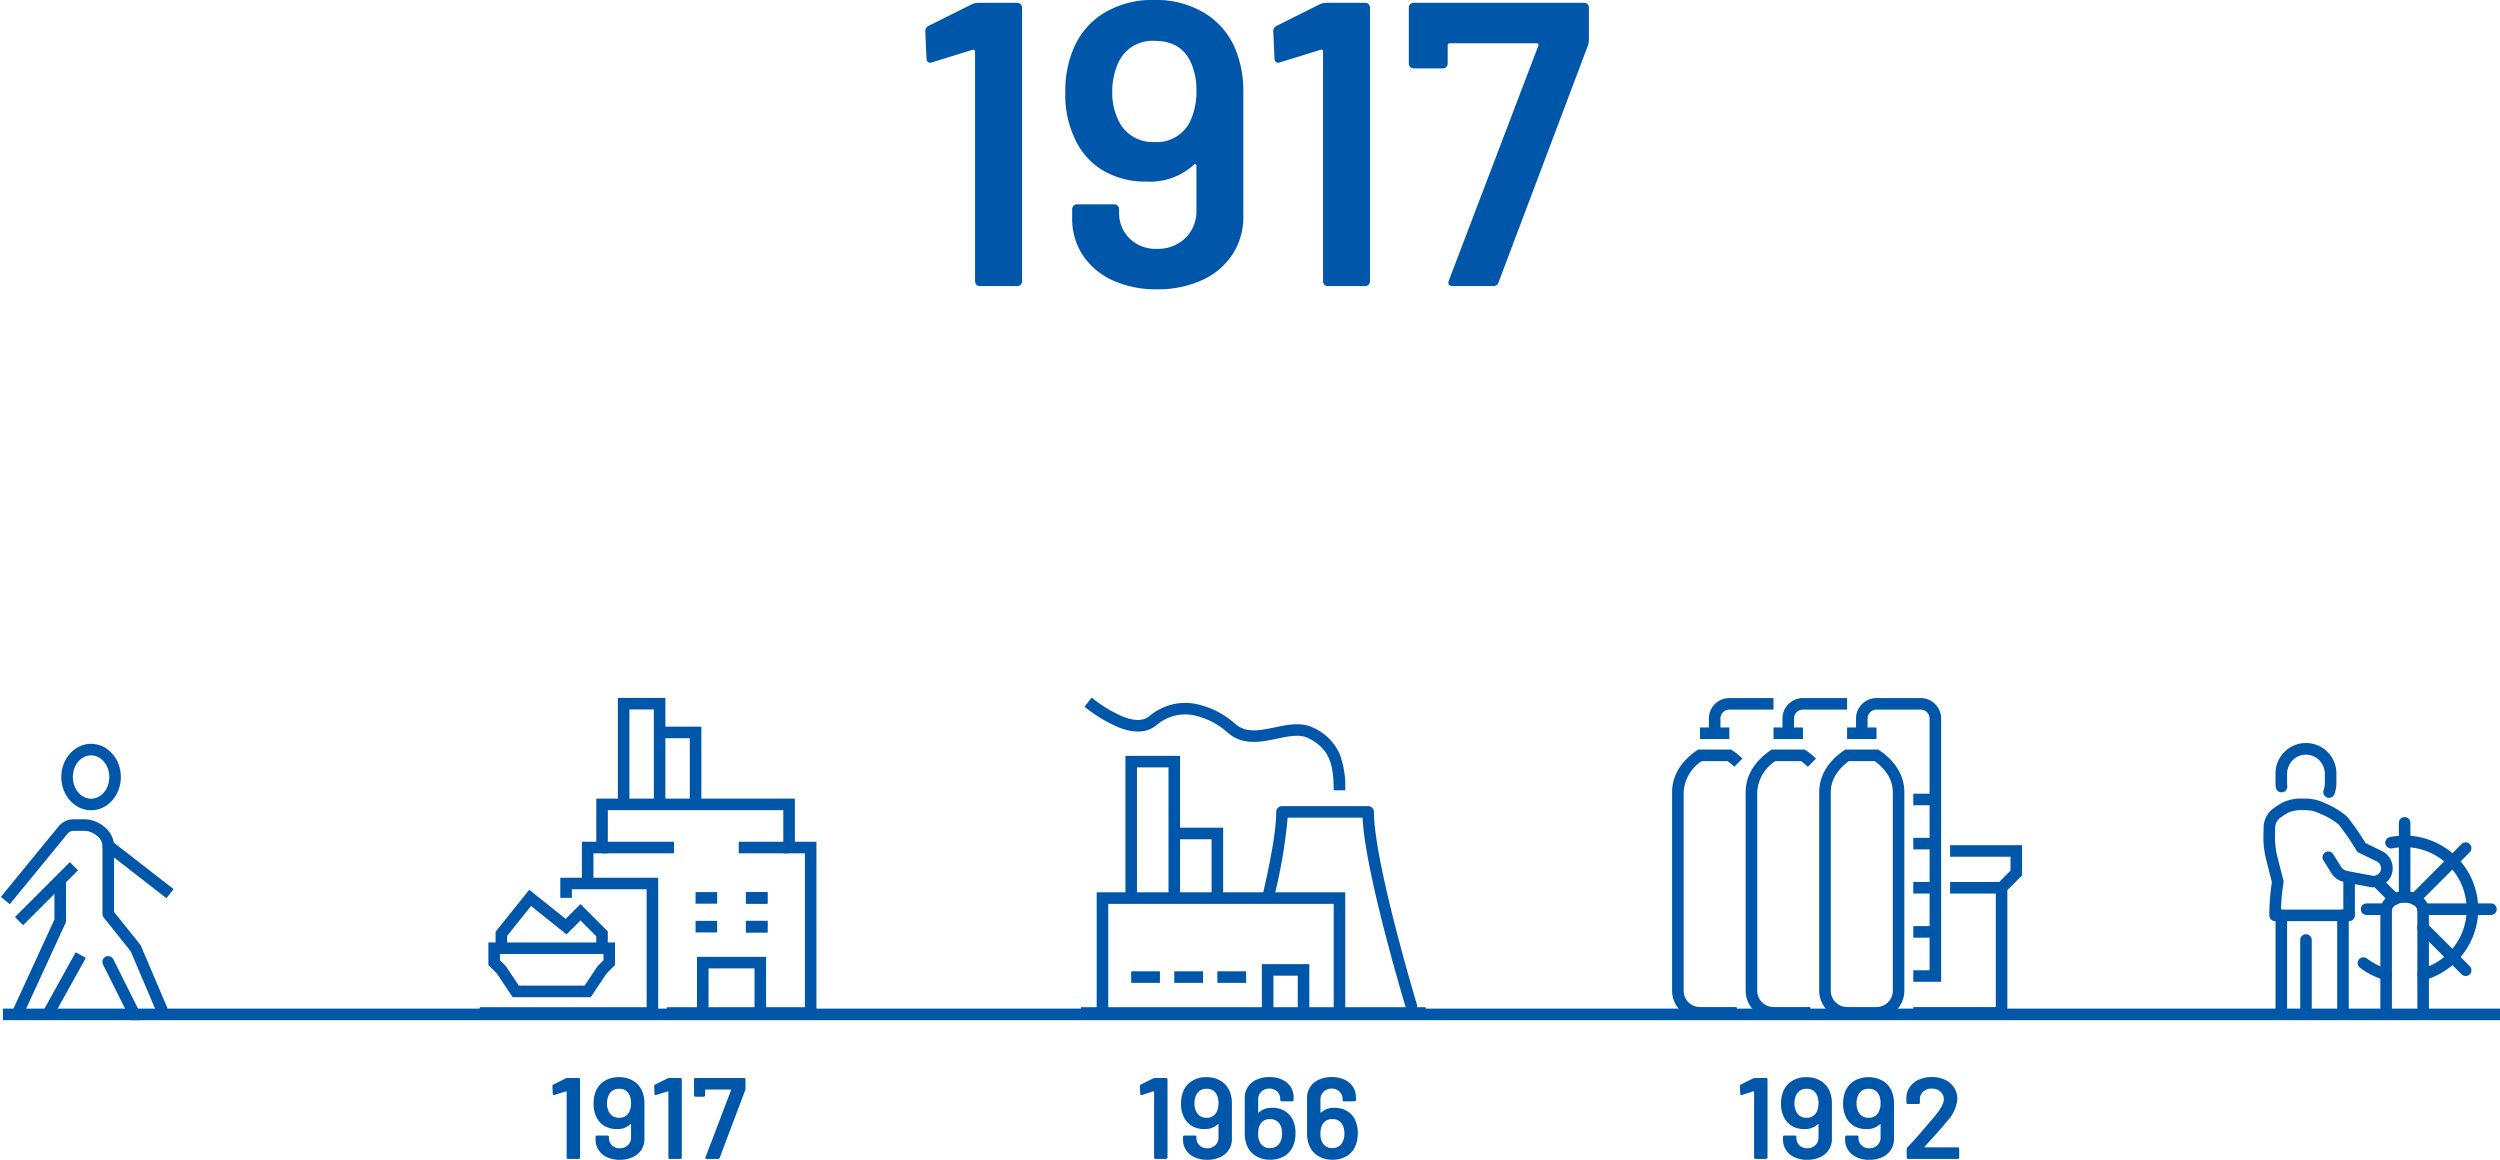 <svg xmlns="http://www.w3.org/2000/svg" xmlns:xlink="http://www.w3.org/1999/xlink" width="432.5" height="200.65" viewBox="0 0 432.5 200.65">
  <defs>
    <clipPath id="clip-path">
      <rect id="長方形_38792" data-name="長方形 38792" width="30.135" height="48" fill="none" stroke="#0057aa" stroke-width="2"/>
    </clipPath>
    <clipPath id="clip-path-2">
      <rect id="長方形_38798" data-name="長方形 38798" width="61.091" height="56" fill="none" stroke="#0057aa" stroke-width="2"/>
    </clipPath>
    <clipPath id="clip-path-3">
      <rect id="長方形_38799" data-name="長方形 38799" width="40.472" height="48" fill="none" stroke="#0057aa" stroke-width="2"/>
    </clipPath>
    <clipPath id="clip-path-4">
      <rect id="長方形_38795" data-name="長方形 38795" width="58.489" height="56" fill="none" stroke="#0057aa" stroke-width="2"/>
    </clipPath>
    <clipPath id="clip-path-7">
      <rect id="長方形_38794" data-name="長方形 38794" width="59.635" height="56" fill="none" stroke="#0057aa" stroke-width="2"/>
    </clipPath>
  </defs>
  <g id="グループ_63173" data-name="グループ 63173" transform="translate(-192 -9991.51)">
    <g id="グループ_60851" data-name="グループ 60851" transform="translate(34 -47)">
      <path id="パス_93370" data-name="パス 93370" d="M11.2-48.79A3,3,0,0,1,12.25-49h6.72a.81.81,0,0,1,.6.245.81.81,0,0,1,.245.6V-.84a.81.81,0,0,1-.245.6.81.81,0,0,1-.6.245H12.53a.81.81,0,0,1-.6-.245.81.81,0,0,1-.245-.6V-40.6a.3.3,0,0,0-.14-.245.251.251,0,0,0-.28-.035l-7,2.17a.779.779,0,0,1-.35.07.564.564,0,0,1-.455-.21.847.847,0,0,1-.175-.56l-.21-4.62a1,1,0,0,1,.56-.98Zm45.78,8.47a19.22,19.22,0,0,1,1.12,6.86v21.35a11.813,11.813,0,0,1-1.89,6.65,12.406,12.406,0,0,1-5.285,4.445A18.355,18.355,0,0,1,43.12.56a17.878,17.878,0,0,1-7.6-1.54,12.188,12.188,0,0,1-5.18-4.34,11.392,11.392,0,0,1-1.855-6.44V-13.3a.81.81,0,0,1,.245-.6.81.81,0,0,1,.595-.245h6.44a.81.81,0,0,1,.595.245.81.81,0,0,1,.245.6v.49a6.143,6.143,0,0,0,1.82,4.585A6.415,6.415,0,0,0,43.12-6.44,6.819,6.819,0,0,0,48.055-8.3a6.363,6.363,0,0,0,1.925-4.8v-7.7a.282.282,0,0,0-.14-.28.229.229,0,0,0-.28.07,11.218,11.218,0,0,1-8.19,2.94,14.544,14.544,0,0,1-7.245-1.75,12.214,12.214,0,0,1-4.865-5.04,17.558,17.558,0,0,1-1.96-8.68,18.651,18.651,0,0,1,1.4-7.49,13.1,13.1,0,0,1,5.32-6.23,16.1,16.1,0,0,1,8.61-2.24,16.24,16.24,0,0,1,9,2.415A13.307,13.307,0,0,1,56.98-40.32Zm-8.12,11.9a12.114,12.114,0,0,0,1.12-5.46,11.365,11.365,0,0,0-.91-4.69q-1.68-3.85-6.3-3.85a6.428,6.428,0,0,0-6.3,3.78,11.868,11.868,0,0,0-1.05,4.97,10.832,10.832,0,0,0,1.26,5.39,6.5,6.5,0,0,0,6.02,3.36A6.384,6.384,0,0,0,48.86-28.42ZM71.4-48.79A3,3,0,0,1,72.45-49h6.72a.81.81,0,0,1,.6.245.81.81,0,0,1,.245.6V-.84a.81.81,0,0,1-.245.6.81.81,0,0,1-.6.245H72.73a.81.81,0,0,1-.6-.245.81.81,0,0,1-.245-.6V-40.6a.3.3,0,0,0-.14-.245.251.251,0,0,0-.28-.035l-7,2.17a.779.779,0,0,1-.35.07.564.564,0,0,1-.455-.21.847.847,0,0,1-.175-.56l-.21-4.62a1,1,0,0,1,.56-.98ZM94.36,0q-1.05,0-.7-.98l15.47-40.6q.14-.42-.28-.42H93.8a.309.309,0,0,0-.35.35v3.15a.81.81,0,0,1-.245.6.81.81,0,0,1-.6.245H87.57a.81.81,0,0,1-.6-.245.81.81,0,0,1-.245-.6v-9.66a.81.81,0,0,1,.245-.6.81.81,0,0,1,.6-.245h29.47a.81.81,0,0,1,.595.245.81.81,0,0,1,.245.6v5.6a3.455,3.455,0,0,1-.21,1.05L102.27-.7a.922.922,0,0,1-.98.7Z" transform="translate(315 10088)" fill="#0057aa"/>
    </g>
    <g id="グループ_60983" data-name="グループ 60983" transform="translate(0 16)">
      <g id="グループ_60965" data-name="グループ 60965" transform="translate(192 10104)">
        <g id="グループ_60964" data-name="グループ 60964" transform="translate(0 0)" clip-path="url(#clip-path)">
          <path id="パス_46853" data-name="パス 46853" d="M21.458,45.618a1,1,0,0,1-.9-.553l-4.748-9.5a1,1,0,1,1,1.789-.894l4.748,9.5a1,1,0,0,1-.894,1.447Zm4.152-.551-5.02-11.8-4.662-5.828a1,1,0,0,1-.219-.625V15h2V26.461l4.529,5.661a1,1,0,0,1,.139.233l5.073,11.928Z" transform="translate(2.015 2.806)" fill="#0057aa"/>
          <path id="線_2129" data-name="線 2129" d="M.874,11.169-.874,10.2,5.061-.486,6.809.486Z" transform="translate(8.04 36.74)" fill="#0057aa"/>
          <path id="パス_46854" data-name="パス 46854" d="M1.547,25.691,0,24.424,9.967,12.262A3.358,3.358,0,0,1,12.6,11h1.965a5.436,5.436,0,0,1,3.283,1.263,4.455,4.455,0,0,1,1.7,2.78l10.335,8.038L28.649,24.66,17.966,16.35a1,1,0,0,1-.386-.789,2.381,2.381,0,0,0-1-1.747A3.489,3.489,0,0,0,14.563,13H12.6a1.368,1.368,0,0,0-1.073.516l-.007.009Z" transform="translate(0.145 2.245)" fill="#0057aa"/>
          <path id="線_2130" data-name="線 2130" d="M.707,10.2-.707,8.789l9.5-9.5L10.2.707Z" transform="translate(3.292 21.367)" fill="#0057aa"/>
          <path id="楕円形_485" data-name="楕円形 485" d="M4.155-1C7-1,9.309,1.579,9.309,4.748S7,10.5,4.155,10.5-1,7.918-1,4.748,1.312-1,4.155-1Zm0,9.5c1.739,0,3.155-1.681,3.155-3.748S5.894,1,4.155,1,1,2.681,1,4.748,2.415,8.5,4.155,8.5Z" transform="translate(11.601 1.187)" fill="#0057aa"/>
          <path id="パス_46855" data-name="パス 46855" d="M3.243,44.1l-1.817-.836,7.552-16.42V20h2v7.122a1,1,0,0,1-.205.607Z" transform="translate(0.437 3.741)" fill="#0057aa"/>
        </g>
      </g>
      <g id="グループ_60978" data-name="グループ 60978" transform="translate(481 10096)">
        <g id="グループ_60977" data-name="グループ 60977" clip-path="url(#clip-path-2)">
          <path id="パス_46876" data-name="パス 46876" d="M29.909,53.545H24.818A4.824,4.824,0,0,1,20,48.727V14.364c0-3.752,2.668-6.116,4.258-7.192L24.512,7h5.7l.254.172c1.59,1.076,4.258,3.44,4.258,7.192V48.727A4.824,4.824,0,0,1,29.909,53.545ZM25.133,9a8.734,8.734,0,0,0-2.07,2.062A5.73,5.73,0,0,0,22,14.364V48.727a2.821,2.821,0,0,0,2.818,2.818h5.091a2.821,2.821,0,0,0,2.818-2.818V14.364a5.73,5.73,0,0,0-1.062-3.3A8.734,8.734,0,0,0,29.595,9Z" transform="translate(5.727 2.182)" fill="#0057aa"/>
          <path id="パス_46877" data-name="パス 46877" d="M39.727,49.091H34.909v-2h2.818V3.545A1.547,1.547,0,0,0,36.182,2H28.545A1.547,1.547,0,0,0,27,3.545V6.091H25V3.545A3.549,3.549,0,0,1,28.545,0h7.636a3.549,3.549,0,0,1,3.545,3.545Z" transform="translate(7.091 0.273)" fill="#0057aa"/>
          <path id="線_2148" data-name="線 2148" d="M3.818,1H0V-1H3.818Z" transform="translate(42 17.818)" fill="#0057aa"/>
          <path id="線_2149" data-name="線 2149" d="M5.091,1H0V-1H5.091Z" transform="translate(30.545 6.364)" fill="#0057aa"/>
          <path id="線_2150" data-name="線 2150" d="M3.818,1H0V-1H3.818Z" transform="translate(42 25.455)" fill="#0057aa"/>
          <path id="線_2151" data-name="線 2151" d="M3.818,1H0V-1H3.818Z" transform="translate(42 33.091)" fill="#0057aa"/>
          <path id="線_2152" data-name="線 2152" d="M3.818,1H0V-1H3.818Z" transform="translate(42 40.727)" fill="#0057aa"/>
          <path id="パス_46878" data-name="パス 46878" d="M21.182,53.545H14.818A4.824,4.824,0,0,1,10,48.727V14.364c0-3.752,2.668-6.116,4.258-7.192L14.512,7h5.7l.254.172a11.655,11.655,0,0,1,1.7,1.393L20.756,9.981A9.5,9.5,0,0,0,19.595,9H15.133A6.826,6.826,0,0,0,12,14.364V48.727a2.821,2.821,0,0,0,2.818,2.818h6.364Z" transform="translate(3 2.182)" fill="#0057aa"/>
          <path id="パス_46879" data-name="パス 46879" d="M17,6.091H15V3.545A3.549,3.549,0,0,1,18.545,0h7.636V2H18.545A1.547,1.547,0,0,0,17,3.545Z" transform="translate(4.364 0.273)" fill="#0057aa"/>
          <path id="線_2153" data-name="線 2153" d="M5.091,1H0V-1H5.091Z" transform="translate(17.818 6.364)" fill="#0057aa"/>
          <path id="パス_46880" data-name="パス 46880" d="M11.182,53.545H4.818A4.824,4.824,0,0,1,0,48.727V14.364c0-3.752,2.668-6.116,4.258-7.192L4.512,7h5.7l.254.172a11.655,11.655,0,0,1,1.7,1.393L10.756,9.981A9.5,9.5,0,0,0,9.595,9H5.133A6.826,6.826,0,0,0,2,14.364V48.727a2.821,2.821,0,0,0,2.818,2.818h6.364Z" transform="translate(0.273 2.182)" fill="#0057aa"/>
          <path id="パス_46881" data-name="パス 46881" d="M7,6.091H5V3.545A3.549,3.549,0,0,1,8.545,0h7.636V2H8.545A1.547,1.547,0,0,0,7,3.545Z" transform="translate(1.636 0.273)" fill="#0057aa"/>
          <path id="線_2154" data-name="線 2154" d="M5.091,1H0V-1H5.091Z" transform="translate(5.091 6.364)" fill="#0057aa"/>
          <path id="パス_46882" data-name="パス 46882" d="M49.273,50H33V48H47.273V26.949L49.818,24.4V22H39.364V20H51.818v5.232l-2.545,2.545Z" transform="translate(9 5.727)" fill="#0057aa"/>
          <path id="線_2155" data-name="線 2155" d="M8.909,1H0V-1H8.909Z" transform="translate(48.364 33.091)" fill="#0057aa"/>
        </g>
      </g>
      <path id="パス_93371" data-name="パス 93371" d="M9.89,6.06a.857.857,0,0,1,.3-.06h1.92a.239.239,0,0,1,.24.24V19.76a.239.239,0,0,1-.24.24H10.27a.239.239,0,0,1-.24-.24V8.4a.086.086,0,0,0-.04-.07.072.072,0,0,0-.08-.01l-2,.62a.223.223,0,0,1-.1.02.161.161,0,0,1-.13-.06.242.242,0,0,1-.05-.16L7.57,7.42a.287.287,0,0,1,.16-.28ZM23.17,8.48a5.491,5.491,0,0,1,.32,1.96v6.1a3.375,3.375,0,0,1-.54,1.9,3.544,3.544,0,0,1-1.51,1.27,5.244,5.244,0,0,1-2.23.45,5.108,5.108,0,0,1-2.17-.44,3.482,3.482,0,0,1-1.48-1.24,3.255,3.255,0,0,1-.53-1.84V16.2a.239.239,0,0,1,.24-.24h1.84a.239.239,0,0,1,.24.24v.14a1.755,1.755,0,0,0,.52,1.31,1.833,1.833,0,0,0,1.34.51,1.948,1.948,0,0,0,1.41-.53,1.818,1.818,0,0,0,.55-1.37v-2.2a.081.081,0,0,0-.04-.08.065.065,0,0,0-.08.02,3.205,3.205,0,0,1-2.34.84,4.155,4.155,0,0,1-2.07-.5,3.49,3.49,0,0,1-1.39-1.44,5.017,5.017,0,0,1-.56-2.48,5.329,5.329,0,0,1,.4-2.14A3.744,3.744,0,0,1,16.61,6.5a4.6,4.6,0,0,1,2.46-.64,4.64,4.64,0,0,1,2.57.69A3.8,3.8,0,0,1,23.17,8.48Zm-2.32,3.4a3.461,3.461,0,0,0,.32-1.56,3.247,3.247,0,0,0-.26-1.34,1.787,1.787,0,0,0-1.8-1.1,1.837,1.837,0,0,0-1.8,1.08,3.391,3.391,0,0,0-.3,1.42,3.1,3.1,0,0,0,.36,1.54,1.857,1.857,0,0,0,1.72.96A1.824,1.824,0,0,0,20.85,11.88Zm6.64-5.82a.857.857,0,0,1,.3-.06h1.92a.239.239,0,0,1,.24.24V19.76a.239.239,0,0,1-.24.24H27.87a.239.239,0,0,1-.24-.24V8.4a.086.086,0,0,0-.04-.07.072.072,0,0,0-.08-.01l-2,.62a.223.223,0,0,1-.1.02.161.161,0,0,1-.13-.06.242.242,0,0,1-.05-.16l-.06-1.32a.287.287,0,0,1,.16-.28ZM34.25,20q-.3,0-.2-.28l4.42-11.6Q38.51,8,38.39,8h-4.3a.088.088,0,0,0-.1.1V9a.239.239,0,0,1-.24.24H32.31A.239.239,0,0,1,32.07,9V6.24A.239.239,0,0,1,32.31,6h8.42a.239.239,0,0,1,.24.24v1.6a.987.987,0,0,1-.06.3L36.51,19.8a.263.263,0,0,1-.28.2Z" transform="translate(280 10156)" fill="#0057aa"/>
      <path id="パス_93372" data-name="パス 93372" d="M7.52,6.06A.857.857,0,0,1,7.82,6H9.74a.239.239,0,0,1,.24.24V19.76a.239.239,0,0,1-.24.24H7.9a.239.239,0,0,1-.24-.24V8.4a.086.086,0,0,0-.04-.07.072.072,0,0,0-.08-.01l-2,.62a.223.223,0,0,1-.1.02.161.161,0,0,1-.13-.06.242.242,0,0,1-.05-.16L5.2,7.42a.287.287,0,0,1,.16-.28ZM20.8,8.48a5.491,5.491,0,0,1,.32,1.96v6.1a3.375,3.375,0,0,1-.54,1.9,3.544,3.544,0,0,1-1.51,1.27,5.244,5.244,0,0,1-2.23.45,5.108,5.108,0,0,1-2.17-.44,3.482,3.482,0,0,1-1.48-1.24,3.255,3.255,0,0,1-.53-1.84V16.2a.239.239,0,0,1,.24-.24h1.84a.239.239,0,0,1,.24.24v.14a1.755,1.755,0,0,0,.52,1.31,1.833,1.833,0,0,0,1.34.51,1.948,1.948,0,0,0,1.41-.53,1.818,1.818,0,0,0,.55-1.37v-2.2a.081.081,0,0,0-.04-.08.065.065,0,0,0-.08.02,3.205,3.205,0,0,1-2.34.84,4.155,4.155,0,0,1-2.07-.5,3.49,3.49,0,0,1-1.39-1.44,5.017,5.017,0,0,1-.56-2.48,5.329,5.329,0,0,1,.4-2.14A3.744,3.744,0,0,1,14.24,6.5a4.6,4.6,0,0,1,2.46-.64,4.64,4.64,0,0,1,2.57.69A3.8,3.8,0,0,1,20.8,8.48Zm-2.32,3.4a3.461,3.461,0,0,0,.32-1.56,3.247,3.247,0,0,0-.26-1.34,1.787,1.787,0,0,0-1.8-1.1,1.837,1.837,0,0,0-1.8,1.08,3.391,3.391,0,0,0-.3,1.42A3.1,3.1,0,0,0,15,11.92a1.857,1.857,0,0,0,1.72.96A1.824,1.824,0,0,0,18.48,11.88Zm13.1,1.22a5.243,5.243,0,0,1,.54,2.48,5.329,5.329,0,0,1-.4,2.14,3.693,3.693,0,0,1-1.51,1.79,4.644,4.644,0,0,1-2.47.63,4.59,4.59,0,0,1-2.56-.69,3.819,3.819,0,0,1-1.52-1.93,5.491,5.491,0,0,1-.32-1.96V9.46a3.375,3.375,0,0,1,.54-1.9,3.545,3.545,0,0,1,1.51-1.27,5.244,5.244,0,0,1,2.23-.45,5.108,5.108,0,0,1,2.17.44,3.482,3.482,0,0,1,1.48,1.24,3.255,3.255,0,0,1,.53,1.84V9.8a.239.239,0,0,1-.24.24H29.72a.239.239,0,0,1-.24-.24V9.66a1.738,1.738,0,0,0-.53-1.31,1.867,1.867,0,0,0-1.35-.51,1.922,1.922,0,0,0-1.39.53,1.818,1.818,0,0,0-.55,1.37v2.18a.081.081,0,0,0,.04.08.065.065,0,0,0,.08-.02,3.18,3.18,0,0,1,2.32-.82,4.155,4.155,0,0,1,2.07.5A3.62,3.62,0,0,1,31.58,13.1ZM29.5,17.04a3.141,3.141,0,0,0,.3-1.42,3.243,3.243,0,0,0-.34-1.54,1.874,1.874,0,0,0-1.74-.96,1.824,1.824,0,0,0-1.76,1,3.5,3.5,0,0,0-.3,1.56,3,3,0,0,0,.26,1.34,1.787,1.787,0,0,0,1.8,1.1A1.821,1.821,0,0,0,29.5,17.04ZM42.36,13.1a5.243,5.243,0,0,1,.54,2.48,5.329,5.329,0,0,1-.4,2.14,3.693,3.693,0,0,1-1.51,1.79,4.644,4.644,0,0,1-2.47.63,4.59,4.59,0,0,1-2.56-.69,3.819,3.819,0,0,1-1.52-1.93,5.491,5.491,0,0,1-.32-1.96V9.46a3.375,3.375,0,0,1,.54-1.9,3.544,3.544,0,0,1,1.51-1.27,5.244,5.244,0,0,1,2.23-.45,5.108,5.108,0,0,1,2.17.44,3.482,3.482,0,0,1,1.48,1.24,3.255,3.255,0,0,1,.53,1.84V9.8a.239.239,0,0,1-.24.24H40.5a.239.239,0,0,1-.24-.24V9.66a1.738,1.738,0,0,0-.53-1.31,1.867,1.867,0,0,0-1.35-.51,1.922,1.922,0,0,0-1.39.53,1.818,1.818,0,0,0-.55,1.37v2.18a.081.081,0,0,0,.04.08.065.065,0,0,0,.08-.02,3.18,3.18,0,0,1,2.32-.82,4.155,4.155,0,0,1,2.07.5A3.62,3.62,0,0,1,42.36,13.1Zm-2.08,3.94a3.141,3.141,0,0,0,.3-1.42,3.243,3.243,0,0,0-.34-1.54,1.874,1.874,0,0,0-1.74-.96,1.824,1.824,0,0,0-1.76,1,3.5,3.5,0,0,0-.3,1.56,3,3,0,0,0,.26,1.34,1.787,1.787,0,0,0,1.8,1.1A1.821,1.821,0,0,0,40.28,17.04Z" transform="translate(384 10156)" fill="#0057aa"/>
      <path id="パス_93373" data-name="パス 93373" d="M7.32,6.06A.857.857,0,0,1,7.62,6H9.54a.239.239,0,0,1,.24.24V19.76a.239.239,0,0,1-.24.24H7.7a.239.239,0,0,1-.24-.24V8.4a.086.086,0,0,0-.04-.07.072.072,0,0,0-.08-.01l-2,.62a.223.223,0,0,1-.1.02.161.161,0,0,1-.13-.06.242.242,0,0,1-.05-.16L5,7.42a.287.287,0,0,1,.16-.28ZM20.6,8.48a5.491,5.491,0,0,1,.32,1.96v6.1a3.375,3.375,0,0,1-.54,1.9,3.544,3.544,0,0,1-1.51,1.27,5.244,5.244,0,0,1-2.23.45,5.108,5.108,0,0,1-2.17-.44,3.482,3.482,0,0,1-1.48-1.24,3.255,3.255,0,0,1-.53-1.84V16.2a.239.239,0,0,1,.24-.24h1.84a.239.239,0,0,1,.24.24v.14a1.755,1.755,0,0,0,.52,1.31,1.833,1.833,0,0,0,1.34.51,1.948,1.948,0,0,0,1.41-.53,1.818,1.818,0,0,0,.55-1.37v-2.2a.081.081,0,0,0-.04-.08.065.065,0,0,0-.08.02,3.205,3.205,0,0,1-2.34.84,4.155,4.155,0,0,1-2.07-.5,3.49,3.49,0,0,1-1.39-1.44,5.017,5.017,0,0,1-.56-2.48,5.329,5.329,0,0,1,.4-2.14A3.744,3.744,0,0,1,14.04,6.5a4.6,4.6,0,0,1,2.46-.64,4.64,4.64,0,0,1,2.57.69A3.8,3.8,0,0,1,20.6,8.48Zm-2.32,3.4a3.461,3.461,0,0,0,.32-1.56,3.247,3.247,0,0,0-.26-1.34,1.787,1.787,0,0,0-1.8-1.1,1.837,1.837,0,0,0-1.8,1.08,3.391,3.391,0,0,0-.3,1.42,3.1,3.1,0,0,0,.36,1.54,1.857,1.857,0,0,0,1.72.96A1.824,1.824,0,0,0,18.28,11.88Zm13.06-3.4a5.491,5.491,0,0,1,.32,1.96v6.1a3.375,3.375,0,0,1-.54,1.9,3.544,3.544,0,0,1-1.51,1.27,5.244,5.244,0,0,1-2.23.45,5.108,5.108,0,0,1-2.17-.44,3.482,3.482,0,0,1-1.48-1.24,3.255,3.255,0,0,1-.53-1.84V16.2a.239.239,0,0,1,.24-.24h1.84a.239.239,0,0,1,.24.24v.14a1.755,1.755,0,0,0,.52,1.31,1.833,1.833,0,0,0,1.34.51,1.948,1.948,0,0,0,1.41-.53,1.818,1.818,0,0,0,.55-1.37v-2.2a.081.081,0,0,0-.04-.08.065.065,0,0,0-.08.02,3.205,3.205,0,0,1-2.34.84,4.155,4.155,0,0,1-2.07-.5,3.49,3.49,0,0,1-1.39-1.44,5.017,5.017,0,0,1-.56-2.48,5.329,5.329,0,0,1,.4-2.14A3.744,3.744,0,0,1,24.78,6.5a5.09,5.09,0,0,1,5.03.05A3.8,3.8,0,0,1,31.34,8.48Zm-2.32,3.4a3.461,3.461,0,0,0,.32-1.56,3.247,3.247,0,0,0-.26-1.34,1.787,1.787,0,0,0-1.8-1.1,1.837,1.837,0,0,0-1.8,1.08,3.391,3.391,0,0,0-.3,1.42,3.1,3.1,0,0,0,.36,1.54,1.857,1.857,0,0,0,1.72.96A1.824,1.824,0,0,0,29.02,11.88Zm7.94,6a.083.083,0,0,0-.03.08q.01.04.07.04h5.7a.239.239,0,0,1,.24.24v1.52a.239.239,0,0,1-.24.24H34.1a.239.239,0,0,1-.24-.24V18.32a.407.407,0,0,1,.12-.3q1.52-1.62,3.52-3.98l.94-1.1q1.84-2.14,1.84-3.24a1.717,1.717,0,0,0-.58-1.34,2.162,2.162,0,0,0-1.5-.52,2.125,2.125,0,0,0-1.49.52,1.778,1.778,0,0,0-.57,1.38v.52a.239.239,0,0,1-.24.24H34.04a.239.239,0,0,1-.24-.24V9.4a3.336,3.336,0,0,1,.62-1.88,3.794,3.794,0,0,1,1.57-1.24,5.383,5.383,0,0,1,2.21-.44,5.171,5.171,0,0,1,2.34.5,3.72,3.72,0,0,1,1.54,1.37,3.622,3.622,0,0,1,.54,1.95,6.364,6.364,0,0,1-1.74,3.78q-.96,1.2-3.16,3.6Z" transform="translate(488 10156)" fill="#0057aa"/>
      <g id="グループ_60980" data-name="グループ 60980" transform="translate(583.528 10104)">
        <g id="グループ_60979" data-name="グループ 60979" clip-path="url(#clip-path-3)">
          <path id="パス_46883" data-name="パス 46883" d="M21.8,100.2H9a1,1,0,0,1-1-.989,36.9,36.9,0,0,1,.446-5.759c-.269-1.025-.93-3.64-1.009-3.951A15.911,15.911,0,0,1,7,84.807c0-.209,0-.414,0-.616A4.241,4.241,0,0,1,8.436,80.9a15.034,15.034,0,0,1,1.936-1.258A7.538,7.538,0,0,1,13.918,79a7.7,7.7,0,0,1,3.679.778l.2.088a13.989,13.989,0,0,1,3.639,2.227,42.439,42.439,0,0,1,3.2,4.6l2.855,1.391.009,0a3.307,3.307,0,0,1-2.148,6.2c-.443-.091-1.182-.226-1.9-.357L22.8,93.81V99.2A1,1,0,0,1,21.8,100.2Zm-11.786-2H20.8V93.391a3.4,3.4,0,0,1-2.135-1.608l-.013-.02-1.294-2.072a1,1,0,0,1,1.7-1.06l1.288,2.062a1.575,1.575,0,0,0,1.2.83c.271.074,1.376.276,2.264.438.759.139,1.475.27,1.94.366a1.307,1.307,0,0,0,.853-2.448L23.5,88.366A1,1,0,0,1,23.09,88a46.111,46.111,0,0,0-3.07-4.489A11.862,11.862,0,0,0,16.987,81.7l-.206-.092a5.729,5.729,0,0,0-2.863-.6,5.677,5.677,0,0,0-2.583.393,13.033,13.033,0,0,0-1.678,1.089A2.346,2.346,0,0,0,9,84.191c0,.206,0,.415,0,.628a14.148,14.148,0,0,0,.357,4.112q.008.027.015.054c.008.033.844,3.342,1.064,4.161a1,1,0,0,1,.019.433A33.633,33.633,0,0,0,10.019,98.2Z" transform="translate(-6.933 -69.333)" fill="#0057aa"/>
          <path id="パス_46884" data-name="パス 46884" d="M31.8,16.467a1,1,0,0,1-.941-1.338,3.669,3.669,0,0,0,.212-1.243V12.414a3.5,3.5,0,0,0-.941-2.431,3.242,3.242,0,0,0-4.651,0,3.5,3.5,0,0,0-.941,2.431v1.472a3.816,3.816,0,0,0,.035.517,1,1,0,0,1-1.981.272,5.824,5.824,0,0,1-.054-.788V12.414a5.269,5.269,0,1,1,10.533,0v1.472a5.663,5.663,0,0,1-.33,1.918A1,1,0,0,1,31.8,16.467Z" transform="translate(-20.402 -6.933)" fill="#0057aa"/>
          <path id="線_2156" data-name="線 2156" d="M0,18.067a1,1,0,0,1-1-1V0A1,1,0,0,1,0-1,1,1,0,0,1,1,0V17.067A1,1,0,0,1,0,18.067Z" transform="translate(3.139 29.867)" fill="#0057aa"/>
          <path id="線_2157" data-name="線 2157" d="M0,13.8a1,1,0,0,1-1-1V0A1,1,0,0,1,0-1,1,1,0,0,1,1,0V12.8A1,1,0,0,1,0,13.8Z" transform="translate(7.405 34.133)" fill="#0057aa"/>
          <path id="線_2158" data-name="線 2158" d="M0,18.067a1,1,0,0,1-1-1V0A1,1,0,0,1,0-1,1,1,0,0,1,1,0V17.067A1,1,0,0,1,0,18.067Z" transform="translate(13.805 29.867)" fill="#0057aa"/>
          <path id="パス_46885" data-name="パス 46885" d="M171.55,152.025a1,1,0,0,1-.272-1.963,10.809,10.809,0,0,0,5.592-3.8A10.734,10.734,0,0,0,168.351,129a10.817,10.817,0,0,0-2.139.213,1,1,0,1,1-.4-1.96,12.82,12.82,0,0,1,2.535-.252,12.734,12.734,0,0,1,10.107,20.48,12.822,12.822,0,0,1-6.635,4.508A1,1,0,0,1,171.55,152.025Z" transform="translate(-143.879 -110.933)" fill="#0057aa"/>
          <path id="パス_46886" data-name="パス 46886" d="M134.107,288.953a1,1,0,0,1-.273-.038,12.644,12.644,0,0,1-4.243-2.125,1,1,0,1,1,1.213-1.59,10.652,10.652,0,0,0,3.575,1.791,1,1,0,0,1-.272,1.962Z" transform="translate(-112.837 -247.862)" fill="#0057aa"/>
          <path id="パス_46887" data-name="パス 46887" d="M165.94,221.267a1,1,0,0,1-1-1V202.358c0-.723-1.028-1.358-2.2-1.358s-2.2.635-2.2,1.358v17.909a1,1,0,0,1-2,0V202.358a3.1,3.1,0,0,1,1.344-2.472,5.048,5.048,0,0,1,5.712,0,3.1,3.1,0,0,1,1.344,2.472v17.909A1,1,0,0,1,165.94,221.267Z" transform="translate(-138.268 -173.333)" fill="#0057aa"/>
          <path id="線_2159" data-name="線 2159" d="M0,13.8a1,1,0,0,1-1-1V0A1,1,0,0,1,0-1,1,1,0,0,1,1,0V12.8A1,1,0,0,1,0,13.8Z" transform="translate(24.472 13.867)" fill="#0057aa"/>
          <path id="線_2160" data-name="線 2160" d="M2.517,3.517a1,1,0,0,1-.707-.293L-.707.707a1,1,0,0,1,0-1.414,1,1,0,0,1,1.414,0L3.224,1.81a1,1,0,0,1-.707,1.707Z" transform="translate(20.205 24.533)" fill="#0057aa"/>
          <path id="線_2161" data-name="線 2161" d="M3.379,1H0A1,1,0,0,1-1,0,1,1,0,0,1,0-1H3.379a1,1,0,0,1,1,1A1,1,0,0,1,3.379,1Z" transform="translate(17.893 28.8)" fill="#0057aa"/>
          <path id="線_2162" data-name="線 2162" d="M7.359,8.359a1,1,0,0,1-.707-.293L-.707.707a1,1,0,0,1,0-1.414,1,1,0,0,1,1.414,0L8.066,6.652a1,1,0,0,1-.707,1.707Z" transform="translate(27.672 32)" fill="#0057aa"/>
          <path id="線_2163" data-name="線 2163" d="M11.733,1H0A1,1,0,0,1-1,0,1,1,0,0,1,0-1H11.733a1,1,0,0,1,1,1A1,1,0,0,1,11.733,1Z" transform="translate(27.672 28.8)" fill="#0057aa"/>
          <path id="線_2164" data-name="線 2164" d="M0,9.81a1,1,0,0,1-.707-.293,1,1,0,0,1,0-1.414L8.1-.707a1,1,0,0,1,1.414,0,1,1,0,0,1,0,1.414L.707,9.517A1,1,0,0,1,0,9.81Z" transform="translate(26.221 18.241)" fill="#0057aa"/>
        </g>
      </g>
      <g id="グループ_60981" data-name="グループ 60981" transform="translate(0 -26)">
        <rect id="長方形_38800" data-name="長方形 38800" width="64" height="56" transform="translate(272 10122)" fill="none"/>
        <g id="グループ_60976" data-name="グループ 60976" transform="translate(275 10122)">
          <g id="グループ_60971" data-name="グループ 60971">
            <g id="グループ_60970" data-name="グループ 60970" clip-path="url(#clip-path-4)">
              <path id="パス_46869" data-name="パス 46869" d="M18.713,43.467H5.2l-2.731-4.1L1,37.9V34H22.911v3.9L21.444,39.37Zm-12.444-2H17.643L19.89,38.1l1.022-1.022V36H3v1.075L4.022,38.1Z" transform="translate(0.489 8.556)" fill="#0057aa"/>
              <path id="パス_46870" data-name="パス 46870" d="M21.422,36.711h-2V34.636L16.689,31.9l-2.415,2.415-6.14-4.912L4,34.573v2.138H2v-2.84l5.822-7.277,6.3,5.043,2.563-2.563,4.733,4.733Z" transform="translate(0.733 6.844)" fill="#0057aa"/>
              <path id="パス_46871" data-name="パス 46871" d="M30.867,49.4H0v-2H28.867V27H15.933v1.489h-2V25H30.867Z" transform="translate(0 6.356)" fill="#0057aa"/>
              <path id="パス_46872" data-name="パス 46872" d="M54.578,52.089H28.689v-2H52.578V23.467H48.844V16H18.489v7.467H16v5.222H14V21.467h2.489V14H50.844v7.467h3.733Z" transform="translate(3.667 3.667)" fill="#0057aa"/>
            </g>
          </g>
          <path id="線_2140" data-name="線 2140" d="M12.444,1H0V-1H12.444Z" transform="translate(21.156 26.133)" fill="#0057aa"/>
          <path id="線_2141" data-name="線 2141" d="M8.711,1H0V-1H8.711Z" transform="translate(44.8 26.133)" fill="#0057aa"/>
          <g id="グループ_60973" data-name="グループ 60973">
            <g id="グループ_60972" data-name="グループ 60972" clip-path="url(#clip-path-4)">
              <path id="パス_46873" data-name="パス 46873" d="M27.222,18.422h-2V2H21V18.422H19V0h8.222Z" transform="translate(4.889 0.244)" fill="#0057aa"/>
            </g>
          </g>
          <path id="パス_46874" data-name="パス 46874" d="M32.222,17.444h-2V6H25V4h7.222Z" transform="translate(6.111 1.222)" fill="#0057aa"/>
          <path id="線_2142" data-name="線 2142" d="M3.733,1H0V-1H3.733Z" transform="translate(37.333 39.822)" fill="#0057aa"/>
          <path id="線_2143" data-name="線 2143" d="M3.733,1H0V-1H3.733Z" transform="translate(46.044 39.822)" fill="#0057aa"/>
          <path id="線_2144" data-name="線 2144" d="M3.733,1H0V-1H3.733Z" transform="translate(46.044 39.822)" fill="#0057aa"/>
          <path id="線_2145" data-name="線 2145" d="M3.733,1H0V-1H3.733Z" transform="translate(37.333 34.844)" fill="#0057aa"/>
          <path id="線_2146" data-name="線 2146" d="M3.733,1H0V-1H3.733Z" transform="translate(46.044 34.844)" fill="#0057aa"/>
          <path id="線_2147" data-name="線 2147" d="M3.733,1H0V-1H3.733Z" transform="translate(46.044 34.844)" fill="#0057aa"/>
          <g id="グループ_60975" data-name="グループ 60975">
            <g id="グループ_60974" data-name="グループ 60974" clip-path="url(#clip-path-4)">
              <path id="パス_46875" data-name="パス 46875" d="M41.956,45.711h-2V38H32v7.711H30V36H41.956Z" transform="translate(7.578 9.044)" fill="#0057aa"/>
            </g>
          </g>
        </g>
      </g>
      <g id="グループ_60982" data-name="グループ 60982" transform="translate(-13 -26)">
        <g id="グループ_60969" data-name="グループ 60969" transform="translate(392 10122)">
          <g id="グループ_60968" data-name="グループ 60968" transform="translate(0 0)" clip-path="url(#clip-path-7)">
            <path id="パス_46863" data-name="パス 46863" d="M45,47.952H43V29.074H4V47.952H2V27.074H45Z" transform="translate(0.727 6.805)" fill="#0057aa"/>
            <path id="線_2136" data-name="線 2136" d="M59.635,1H0V-1H59.635Z" transform="translate(0 54.758)" fill="#0057aa"/>
            <path id="パス_46864" data-name="パス 46864" d="M51.841,50.861h-2v-1.1c-.29-.968-2-6.727-3.7-13.333C43.857,27.5,42.6,21,42.412,17.074H29.451A87.805,87.805,0,0,1,27,31.211l-1.947-.456c1.607-6.853,2.421-11.792,2.421-14.681a1,1,0,0,1,1-1H43.386a1,1,0,0,1,1,1c0,8.655,7.337,33.01,7.412,33.255a1,1,0,0,1,.043.29Z" transform="translate(6.31 3.897)" fill="#0057aa"/>
            <path id="パス_46865" data-name="パス 46865" d="M45.484,16.052h-2c0-4.459-.7-7.22-4.411-9.042-1.469-.722-3.373-.323-5.389.1-2.755.578-5.877,1.232-8.487-1a12.692,12.692,0,0,0-6.2-3.1,7.611,7.611,0,0,0-6.185,1.769C11.208,6.109,9,6.23,6.26,5.142A24.633,24.633,0,0,1,.383,1.576L1.615,0A23.013,23.013,0,0,0,7,3.283c2.013.8,3.543.784,4.548-.044a10.084,10.084,0,0,1,3.8-2,9.634,9.634,0,0,1,3.953-.2,14.669,14.669,0,0,1,7.2,3.553c1.862,1.594,4.249,1.094,6.776.564,2.259-.474,4.594-.963,6.681.062a8.969,8.969,0,0,1,4.629,4.717A16.141,16.141,0,0,1,45.484,16.052Z" transform="translate(0.242 0.191)" fill="#0057aa"/>
            <path id="パス_46866" data-name="パス 46866" d="M15.454,32.679h-2V10.074H8V32.679H6V8.074h9.454Z" transform="translate(1.697 2.2)" fill="#0057aa"/>
            <path id="パス_46867" data-name="パス 46867" d="M21.454,30.255h-2V20.074H13v-2h8.454Z" transform="translate(3.151 4.624)" fill="#0057aa"/>
            <path id="線_2137" data-name="線 2137" d="M4.97,1H0V-1H4.97Z" transform="translate(8.697 48.546)" fill="#0057aa"/>
            <path id="線_2138" data-name="線 2138" d="M4.97,1H0V-1H4.97Z" transform="translate(16.151 48.546)" fill="#0057aa"/>
            <path id="線_2139" data-name="線 2139" d="M4.97,1H0V-1H4.97Z" transform="translate(23.606 48.546)" fill="#0057aa"/>
            <path id="パス_46868" data-name="パス 46868" d="M33.212,45.528h-2V39.074H27v6.454H25V37.074h8.212Z" transform="translate(6.302 9.229)" fill="#0057aa"/>
          </g>
        </g>
        <rect id="長方形_38801" data-name="長方形 38801" width="64" height="56" transform="translate(390 10122)" fill="none"/>
      </g>
      <path id="線_2165" data-name="線 2165" d="M432,1H0V-1H432Z" transform="translate(192.5 10151)" fill="#0057aa"/>
    </g>
  </g>
</svg>
